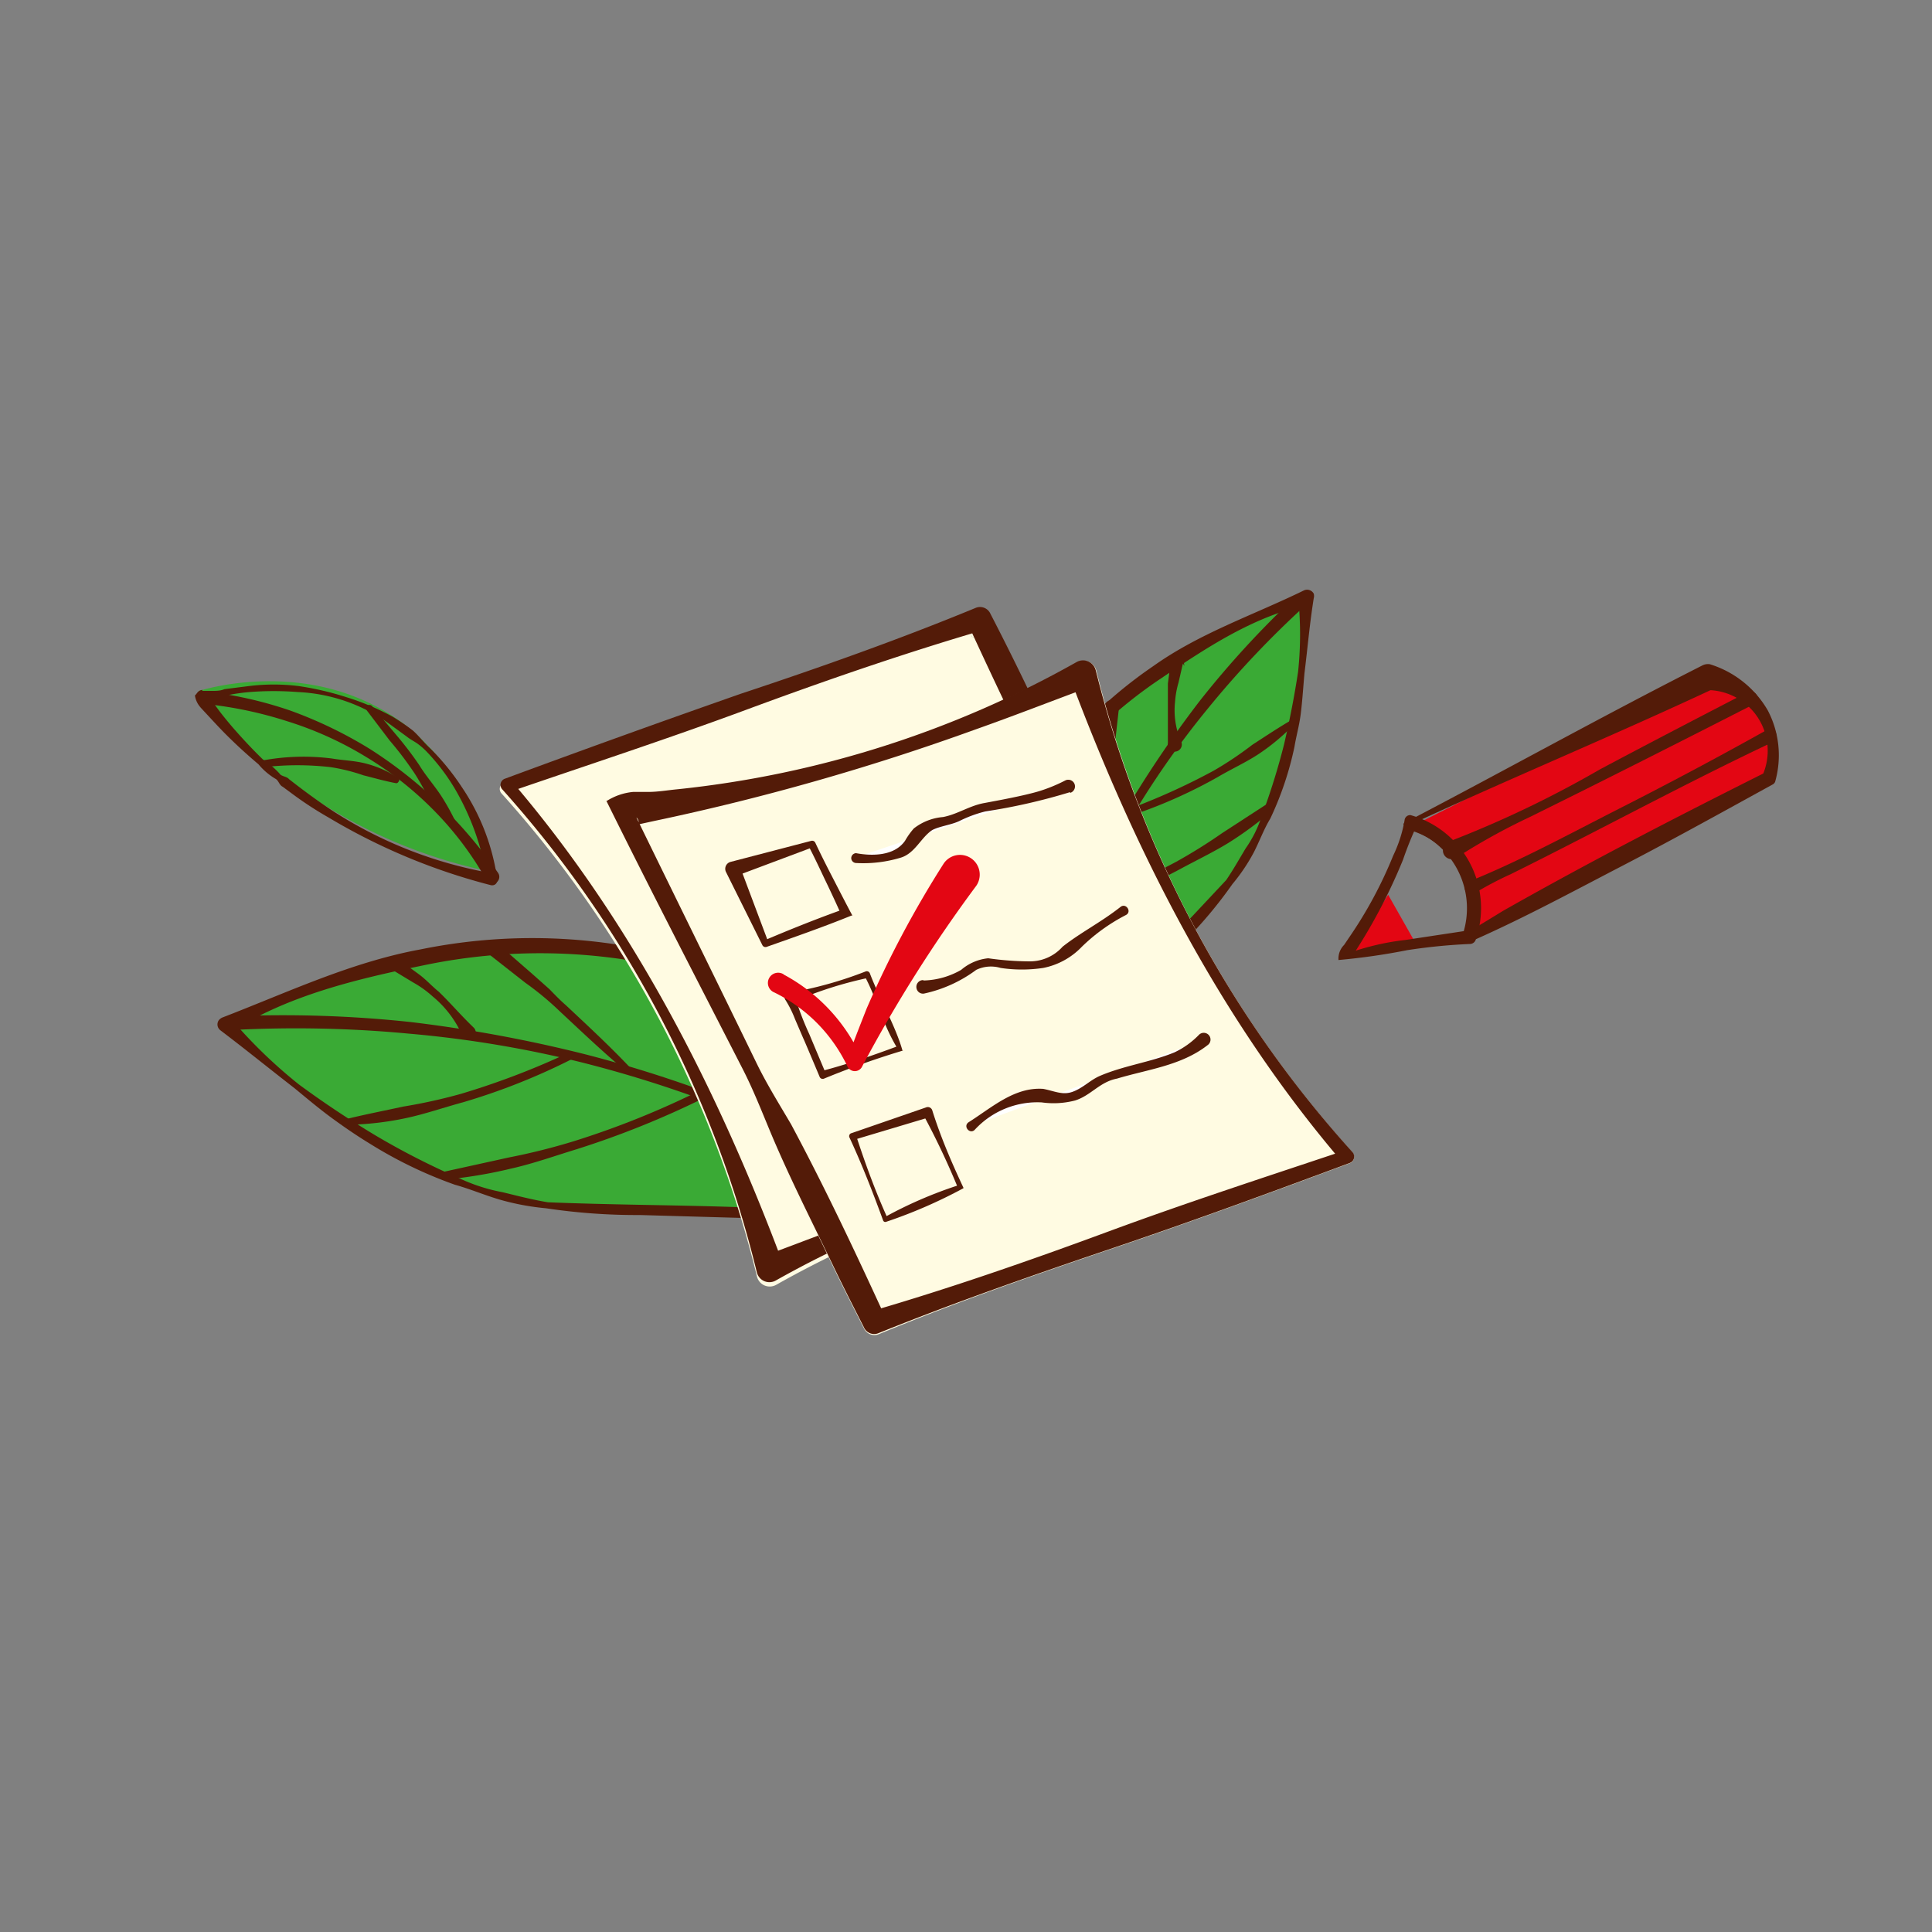 <?xml version="1.0" encoding="UTF-8"?> <svg xmlns="http://www.w3.org/2000/svg" id="Слой_1" data-name="Слой 1" viewBox="0 0 100 100"><rect x="0" y="0" width="100" height="100" fill="#808080" stroke="none"/><defs><style>.cls-1{fill:#3aaa35;}.cls-2{fill:#531b08;}.cls-3{fill:#fffbe2;}.cls-4{fill:#e30613;}.cls-5{fill:#fff;}</style></defs><path class="cls-1" d="M10.27,35.77a25,25,0,0,0,4.27,4.33,26.12,26.12,0,0,0,10.77,5,11.77,11.77,0,0,0-4.39-7.62C16.26,34,10.78,35.61,10.27,35.77Z"></path><path class="cls-2" d="M10.77,36.23a.19.19,0,0,0,.12-.06l.14.19.33.45c.23.3.47.59.71.87.49.56,1,1.11,1.54,1.63a4.62,4.62,0,0,1,.86.73c.11.16.37.14.49.29l.44.34c.59.45,1.2.89,1.82,1.3a22.16,22.16,0,0,0,8.31,3.24h0l-.32.3a13.35,13.35,0,0,0-1.64-4.64,10.62,10.62,0,0,0-1.52-2,3.67,3.67,0,0,0-.47-.4c-.18-.12-.36-.21-.52-.34l-1-.73a8.79,8.79,0,0,0-4.65-1.58,15.93,15.93,0,0,0-2.49,0,10.42,10.42,0,0,0-1.23.18,4.56,4.56,0,0,0-.6.18l-.28.12-.14.07S10.78,36.31,10.77,36.23ZM10.09,36a.7.7,0,0,1,.39-.24l.18,0,.32,0c.22,0,.43,0,.64-.09l1.27-.16a10.44,10.44,0,0,1,2.56,0,15.25,15.25,0,0,1,2.49.58,12.87,12.87,0,0,1,2.37,1,11.21,11.21,0,0,1,1.07.73c.32.29.58.64.9.93a12.37,12.37,0,0,1,1.63,2,11.27,11.27,0,0,1,1.83,4.78h0a.26.26,0,0,1-.22.29h-.1A31.77,31.77,0,0,1,17,42.31a18.43,18.43,0,0,1-1.91-1.25l-.46-.34c-.18-.08-.21-.34-.39-.42a3.38,3.38,0,0,1-.86-.74c-.58-.49-1.14-1-1.68-1.54-.27-.27-.53-.55-.79-.83l-.39-.42c-.07-.08-.11-.11-.21-.24A1.17,1.17,0,0,1,10.09,36Z"></path><path class="cls-2" d="M10.46,35.77a20.79,20.79,0,0,1,4.54,1,22.24,22.24,0,0,1,4.15,2,22.79,22.79,0,0,1,3.63,2.87,24.84,24.84,0,0,1,3,3.54.36.36,0,0,1-.09.5.34.34,0,0,1-.49-.08l0,0a16.93,16.93,0,0,0-2.7-3.61,17.86,17.86,0,0,0-3.55-2.81,18.2,18.2,0,0,0-4.12-1.86,20.68,20.68,0,0,0-4.41-.9.36.36,0,0,1,.06-.71Z"></path><path class="cls-2" d="M20.51,40.54c-.59-.11-1.14-.27-1.7-.41a9.6,9.6,0,0,0-1.68-.42,14.92,14.92,0,0,0-3.47,0,.17.17,0,0,1-.2-.15.17.17,0,0,1,.14-.2,11.62,11.62,0,0,1,3.58-.1c.59.1,1.2.11,1.79.27a5.57,5.57,0,0,1,1.65.74.14.14,0,0,1,0,.2A.13.13,0,0,1,20.51,40.54Z"></path><path class="cls-2" d="M23.55,43.09a11.61,11.61,0,0,1-1.2-1.54c-.35-.55-.62-1.14-1-1.68a17.45,17.45,0,0,0-1.18-1.54L19,36.79h0a.19.19,0,0,1,0-.25.18.18,0,0,1,.25,0l1.26,1.5a18.32,18.32,0,0,1,1.19,1.56c.34.56.78,1.05,1.14,1.6A11.91,11.91,0,0,1,23.79,43a.14.14,0,0,1-.23.15Z"></path><path class="cls-1" d="M47.72,63.1c-3.52-.11-8.91-.26-15.9-.41-1.26,0-1.61,0-2-.06-4.24-.25-10.3-2.12-18-9.47,11.71-5.91,24.07-5.39,31,1.19A18.69,18.69,0,0,1,47.72,63.1Z"></path><path class="cls-2" d="M47.91,63.2c-3.25,0-6.55-.08-9.85-.17l-4.93-.14a31.73,31.73,0,0,1-4.87-.35,13,13,0,0,1-2.4-.45c-.78-.23-1.53-.55-2.32-.77a22.48,22.48,0,0,1-4.39-2.12c-.69-.42-1.36-.88-2-1.35s-1.27-1-1.9-1.52c-1.29-1-2.52-2-3.84-3h0a.38.38,0,0,1-.08-.53.52.52,0,0,1,.17-.13h0c3.38-1.3,6.67-2.87,10.27-3.53A28.9,28.9,0,0,1,32.6,49a22.09,22.09,0,0,1,5.19,1.65,18.14,18.14,0,0,1,4.48,3.06,16,16,0,0,1,3.47,4.16,23,23,0,0,1,1.18,2.45l.51,1.26c.08.23.17.39.27.69A5,5,0,0,1,47.91,63.2Zm-.56-.44a1.55,1.55,0,0,1-.17-.4,5,5,0,0,0-.14-.6c-.12-.44-.28-.85-.44-1.27a16.07,16.07,0,0,0-1.2-2.38A16.45,16.45,0,0,0,42.08,54a16.69,16.69,0,0,0-4.52-2.78,20.41,20.41,0,0,0-5.08-1.53,29.41,29.41,0,0,0-10.58.28c-3.46.71-7,1.55-10,3.47l.1-.66h0a25.55,25.55,0,0,0,3.47,3.35c1.29.95,2.63,1.84,4,2.66a39,39,0,0,0,4.27,2.18,9.21,9.21,0,0,0,2.28.74c.78.19,1.55.39,2.34.52,3.21.13,6.39.14,9.54.24S44.16,62.62,47.35,62.76Z"></path><path class="cls-2" d="M12.09,52.6a62.25,62.25,0,0,1,9.16.3,72.14,72.14,0,0,1,9,1.66,65,65,0,0,1,8.68,2.89A77.17,77.17,0,0,1,47.2,61.4a.35.35,0,0,1,.15.48.36.36,0,0,1-.49.14h0a56.92,56.92,0,0,0-8.07-4.15A62.63,62.63,0,0,0,30.15,55a58,58,0,0,0-9-1.5,62.28,62.28,0,0,0-9.06-.19.36.36,0,1,1,0-.71Z"></path><path class="cls-2" d="M20.66,49.68l1.05.77c.35.26.64.59,1,.88.62.6,1.17,1.25,1.81,1.86a.36.36,0,0,1,0,.51.35.35,0,0,1-.51,0,.47.47,0,0,1-.09-.12,5.46,5.46,0,0,0-1.52-2,5.46,5.46,0,0,0-1-.72l-1.06-.64,0,0a.36.36,0,1,1,.37-.61Z"></path><path class="cls-2" d="M25.76,48.85l1.79,1.56.89.79c.28.29.55.57.85.83,1.15,1.08,2.32,2.16,3.4,3.31a.13.13,0,0,1,0,.19.15.15,0,0,1-.19,0h0c-1.21-1-2.35-2.09-3.5-3.16a15.51,15.51,0,0,0-1.82-1.51L25.32,49.4h0a.35.35,0,0,1-.06-.5.36.36,0,0,1,.5-.06Z"></path><path class="cls-2" d="M17.85,57.94c1-.25,2-.44,3-.66a27.64,27.64,0,0,0,3-.66,40.13,40.13,0,0,0,5.67-2.17.18.18,0,0,1,.16.33,33.36,33.36,0,0,1-5.7,2.27c-1,.27-2,.62-3,.83a15.76,15.76,0,0,1-3.06.34.14.14,0,0,1-.14-.14A.14.14,0,0,1,17.85,57.94Z"></path><path class="cls-2" d="M22.93,60.66l3.41-.75a32.94,32.94,0,0,0,3.39-.85,44.6,44.6,0,0,0,6.47-2.6.22.22,0,0,1,.3.1.22.22,0,0,1-.1.29,46.77,46.77,0,0,1-6.54,2.63c-1.12.34-2.23.74-3.38,1a24.3,24.3,0,0,1-3.48.58.21.21,0,0,1-.23-.19A.21.21,0,0,1,22.93,60.66Z"></path><path class="cls-1" d="M53.14,57.21C55.05,55.13,58,52,61.81,47.87c.7-.74.89-.94,1.11-1.2,2.24-2.58,4.56-7.1,4.68-15.65C57.65,34.42,51,41.79,50.94,49.43A14.92,14.92,0,0,0,53.14,57.21Z"></path><path class="cls-2" d="M53.15,56.74c1.71-1.91,3.39-3.78,5.1-5.62l5.22-5.57c.36-.53.67-1.08,1-1.63a6.27,6.27,0,0,0,.85-1.72,35.27,35.27,0,0,0,1.14-3.66c.29-1.25.54-2.51.73-3.78a18.45,18.45,0,0,0,0-3.86l.54.39c-2.83.6-5.27,2.23-7.6,3.8A23.81,23.81,0,0,0,54,41a16.79,16.79,0,0,0-2,3.75,13.08,13.08,0,0,0-1,4.14,13.3,13.3,0,0,0,.52,4.21,13,13,0,0,0,.69,2,8.67,8.67,0,0,0,.49,1,3.51,3.51,0,0,0,.26.4A.59.59,0,0,1,53.15,56.74Zm-.08.7a4.5,4.5,0,0,1-.42-.65c-.12-.24-.15-.38-.24-.56l-.43-1a16.71,16.71,0,0,1-.74-2,12.72,12.72,0,0,1-.44-4.34,14.7,14.7,0,0,1,.74-4.3,18,18,0,0,1,2-3.92,23.07,23.07,0,0,1,6.15-6.19c2.4-1.71,5.18-2.64,7.8-3.92h0a.39.39,0,0,1,.51.17.45.45,0,0,1,0,.23c-.21,1.3-.32,2.59-.48,3.88-.06.65-.1,1.3-.18,2S67.11,38,67,38.66a16.71,16.71,0,0,1-1.25,3.71c-.34.56-.56,1.18-.86,1.76a9.51,9.51,0,0,1-1.1,1.63,22.58,22.58,0,0,1-2.52,3l-2.69,2.92C56.73,53.64,54.89,55.56,53.07,57.44Z"></path><path class="cls-2" d="M67.53,31.37a49.79,49.79,0,0,0-5,5.29,45.78,45.78,0,0,0-4.17,6,50.67,50.67,0,0,0-3.19,6.54,44.57,44.57,0,0,0-2.12,7,.35.35,0,0,1-.42.28.36.36,0,0,1-.28-.42v0A64.78,64.78,0,0,1,54.78,49,51.51,51.51,0,0,1,58,42.39a57.94,57.94,0,0,1,4.09-6.1,49.16,49.16,0,0,1,5-5.44.35.35,0,0,1,.5,0,.36.36,0,0,1,0,.51Z"></path><path class="cls-2" d="M61.23,34.33l-.23,1a4.7,4.7,0,0,0-.18,1,4.06,4.06,0,0,0,.29,2,.37.37,0,1,1-.66.32.39.39,0,0,1,0-.18h0c0-.72,0-1.4,0-2.09,0-.35,0-.7,0-1l.13-1a.36.36,0,0,1,.4-.31.35.35,0,0,1,.31.4.08.08,0,0,1,0,0Z"></path><path class="cls-2" d="M57.91,36.7l-.21,1.88a11.84,11.84,0,0,0-.17,1.88c0,1.26-.05,2.52-.17,3.78h0a.15.15,0,0,1-.15.13.16.16,0,0,1-.13-.14c-.07-1.26,0-2.53,0-3.8q0-.48,0-1l0-.95.09-1.91a.36.36,0,0,1,.38-.33.35.35,0,0,1,.34.37v0Z"></path><path class="cls-2" d="M67.08,37.39A11.05,11.05,0,0,1,65.19,39c-.69.46-1.45.8-2.16,1.22a25.55,25.55,0,0,1-4.51,2,.18.18,0,0,1-.22-.11.17.17,0,0,1,.1-.22,34.07,34.07,0,0,0,4.42-2,18.13,18.13,0,0,0,2-1.34c.68-.44,1.35-.89,2.06-1.3a.15.15,0,0,1,.2,0A.14.14,0,0,1,67.08,37.39Z"></path><path class="cls-2" d="M65.86,41.94a17.93,17.93,0,0,1-2.28,1.69c-.8.49-1.66.9-2.49,1.35a37.75,37.75,0,0,1-5.17,2.28.23.23,0,0,1-.29-.14.23.23,0,0,1,.14-.28,35.29,35.29,0,0,0,5.12-2.24,27.6,27.6,0,0,0,2.37-1.48L65.6,41.6a.21.21,0,0,1,.3.06A.22.22,0,0,1,65.86,41.94Z"></path><path class="cls-3" d="M40.28,64.93c.08.21.15.41.23.61l-.09,0-.56.27c-.06-.19-.12-.38-.18-.59l0-.09c-.47-1.48-1.13-3.42-2-5.64a69.69,69.69,0,0,0-6.85-12.87,63.8,63.8,0,0,0-4.29-5.54.41.41,0,0,0-.09-.1c-.05-.06-.1-.13-.16-.19l.23-.07.13,0,.25.29C32.77,48.07,37,56.34,40.28,64.93Z"></path><path class="cls-3" d="M50.11,32.52l.77.32-.55.16Z"></path><path class="cls-3" d="M63,58.29c0-.06-.07-.12-.1-.19h.08A.25.25,0,0,0,63,58.29Z"></path><path class="cls-3" d="M63,58.39a.24.24,0,0,1,0-.1A.47.47,0,0,0,63,58.39Z"></path><path class="cls-3" d="M57.54,45.45C57,44.33,56.51,43.17,56,42c-1-2.27-2.07-4.48-3.13-6.7-.54-1.11-1.09-2.22-1.66-3.31a.57.57,0,0,0-.76-.32c-4,1.64-8.07,3.09-12.17,4.45S30.16,39,26.11,40.5a.35.35,0,0,0-.15.57,58,58,0,0,1,13.22,25,.68.68,0,0,0,1,.43A53.3,53.3,0,0,1,60.8,59.91l1.55-.14.77-.05h.06a2.94,2.94,0,0,0,1.39-.49C62.18,54.49,59.85,49.94,57.54,45.45ZM50.35,61.72a77.14,77.14,0,0,0-9.84,3.82l0,.1-.12-.06-.74-.32-.13-.05.1,0,.63-.24C37,56.34,32.77,48.07,26.83,41l-.36.12-.13.05,0-.15.07-.26,0-.16.09.11,24.09-8.46q2.38,5,4.85,10,4.13,8.4,8.27,16.52A76.57,76.57,0,0,0,50.35,61.72Z"></path><path class="cls-3" d="M55.52,42.29q-2.46-5-4.85-10L26.58,40.71l.25.29C32.77,48.07,37,56.34,40.28,64.93c.08.21.15.41.23.61a77.46,77.46,0,0,1,23.28-6.73Q59.64,50.68,55.52,42.29Zm-4.64-9.45-.55.16-.22-.48Zm12,25.26h.08a.25.25,0,0,0,0,.2.47.47,0,0,0,0,.1.24.24,0,0,1,0-.1C62.93,58.23,62.89,58.17,62.86,58.1Z"></path><path class="cls-2" d="M64.57,59a3.06,3.06,0,0,1-1.39.5h-.06l-.77.05c-.52,0-1,.1-1.55.15a53.46,53.46,0,0,0-20.63,6.57.67.67,0,0,1-1-.43A58,58,0,0,0,26,40.86a.34.34,0,0,1,.15-.56q6.08-2.25,12.19-4.39c4.1-1.36,8.17-2.8,12.17-4.45a.59.59,0,0,1,.76.32c.57,1.1,1.12,2.2,1.66,3.31,1.07,2.22,2.17,4.43,3.13,6.7.49,1.17.95,2.34,1.52,3.46,2.31,4.49,4.64,9,7,13.76ZM63,58.19c-2-4.11-4.12-8.39-6.23-12.72-.53-1.09-1.18-2.13-1.79-3.17-1.74-3.27-3.32-6.62-4.88-10l.77.32c-4.15,1.22-8.23,2.63-12.28,4.13S30.44,39.59,26.34,41c0,0,.15-.58.15-.56,6.28,7.34,10.69,16,14.05,25l-1-.43c2-.74,3.94-1.5,5.92-2.2a121.7,121.7,0,0,1,16.66-4.74l.77-.17h0a.35.35,0,0,0,.07.31Z"></path><path class="cls-3" d="M69.83,60.22c-4,1.49-8.11,3-12.18,4.38s-8.18,2.81-12.17,4.46a.6.6,0,0,1-.77-.32c-.56-1.1-1.12-2.2-1.65-3.31C42,63.2,40.89,61,39.92,58.72c-.49-1.17-.94-2.33-1.52-3.45-2.3-4.49-4.64-9-7-13.76a3.1,3.1,0,0,1,1.4-.5h0l.78,0c.51,0,1-.09,1.54-.14a53.25,53.25,0,0,0,20.63-6.58.68.68,0,0,1,1,.44A58,58,0,0,0,70,59.65.35.35,0,0,1,69.83,60.22Z"></path><path class="cls-4" d="M71.85,46.31l1.41,2.49-3.44.73Z"></path><path class="cls-4" d="M88.4,35.06a3.92,3.92,0,0,1,3.17,5.25l-15.52,8.2a5,5,0,0,0-.52-4.09,4.61,4.61,0,0,0-2.23-1.76Z"></path><path class="cls-2" d="M31.37,41.48a3.09,3.09,0,0,1,1.4-.49h0l.78,0c.51,0,1-.09,1.54-.14a53.25,53.25,0,0,0,20.63-6.58.68.68,0,0,1,1,.44A58,58,0,0,0,70,59.63a.35.35,0,0,1-.15.57c-4,1.49-8.11,3-12.19,4.38S49.47,67.39,45.48,69a.58.58,0,0,1-.77-.31c-.56-1.1-1.12-2.2-1.65-3.31C42,63.18,40.89,61,39.92,58.7c-.49-1.17-.94-2.33-1.52-3.45-2.3-4.49-4.64-9-7-13.77Zm1.57.83c2,4.1,4.11,8.38,6.22,12.72.53,1.09,1.18,2.13,1.79,3.17,1.75,3.27,3.33,6.62,4.88,10l-.77-.32c4.15-1.21,8.23-2.63,12.29-4.13s8.15-2.83,12.25-4.2l-.15.57c-6.28-7.35-10.68-16-14.05-25l1,.44c-2,.74-3.94,1.5-5.92,2.2a123.42,123.42,0,0,1-16.65,4.74l-.78.17h0a.38.38,0,0,0-.06-.31Z"></path><path class="cls-2" d="M44.07,47.39c-1.45.59-3,1.13-4.39,1.62a.18.18,0,0,1-.22-.09l-1.88-3.78a.37.37,0,0,1,.24-.53L42,43.52a.18.18,0,0,1,.2.1c.29.62.6,1.23.92,1.85s.74,1.44,1,1.92Zm-.62-.25c-.18-.41-.57-1.24-.77-1.65-.27-.57-.54-1.15-.84-1.72l.21.09-4,1.5.24-.53,1.48,3.94-.22-.09c1.32-.56,2.59-1.07,3.89-1.54Z"></path><path class="cls-2" d="M46.76,54.37a43.48,43.48,0,0,0-4.11,1.46.17.17,0,0,1-.22-.08s-.84-2-.85-2l-.43-1a5.66,5.66,0,0,0-.5-1,.23.23,0,0,1,.16-.36,20.24,20.24,0,0,0,4-1.11.17.17,0,0,1,.21.09c.49,1.3,1.32,2.7,1.69,4Zm-.33-.14c-.76-1.26-1-2.43-1.68-3.72l.21.1a20.1,20.1,0,0,0-4,1.29l.17-.37a15.31,15.31,0,0,0,.76,2l.84,2-.22-.09c1.31-.34,2.66-.81,3.9-1.27Z"></path><path class="cls-2" d="M49.87,61.5a25.35,25.35,0,0,1-4,1.74.12.12,0,0,1-.16-.07c-.53-1.45-1.09-2.89-1.74-4.29a.16.16,0,0,1,.11-.23l3.85-1.33a.24.24,0,0,1,.32.14c.44,1.4,1,2.7,1.61,4Zm-.33-.12a40.32,40.32,0,0,0-1.76-3.7l.32.15L44.19,59l.12-.23c.48,1.47,1,2.9,1.65,4.33L45.79,63a22,22,0,0,1,3.75-1.63Z"></path><path class="cls-2" d="M47.82,50.75a4.1,4.1,0,0,0,1.93-.55,2.53,2.53,0,0,1,1.4-.6,15.53,15.53,0,0,0,2.14.16A2.26,2.26,0,0,0,55,49c.94-.74,2-1.27,3-2.06.28-.22.6.25.28.42A9.48,9.48,0,0,0,56,49a3.78,3.78,0,0,1-2,1.1,7.44,7.44,0,0,1-2.21,0,1.76,1.76,0,0,0-1.26.1,7,7,0,0,1-2.67,1.22.34.34,0,0,1-.42-.26.35.35,0,0,1,.33-.43Z"></path><path class="cls-5" d="M55.26,40.67a11.37,11.37,0,0,1-1.84.59l-.94.19c-1.51.29-1.5.27-1.82.36-.75.22-.65.32-1.5.57a4.49,4.49,0,0,0-1.25.41,3.11,3.11,0,0,0-.85.93c-.36.4-1.08.79-2.72.65"></path><path class="cls-2" d="M55.39,41A30.62,30.62,0,0,1,51,42a6.5,6.5,0,0,0-1.35.5c-.43.2-1,.26-1.39.46-.59.38-.89,1.2-1.63,1.43a6.69,6.69,0,0,1-2.31.28.26.26,0,0,1-.26-.25.26.26,0,0,1,.25-.26c.86.16,2,.14,2.54-.65a3.79,3.79,0,0,1,.45-.63,2.83,2.83,0,0,1,1.51-.59c.74-.14,1.36-.58,2.11-.72s2.07-.38,2.87-.62a8.21,8.21,0,0,0,1.34-.55.35.35,0,0,1,.47.14.35.35,0,0,1-.21.5Z"></path><path class="cls-5" d="M62.27,53.84a6,6,0,0,1-1.33.85,13.78,13.78,0,0,1-2.19.64,10.11,10.11,0,0,0-1.84.61c-.62.35-.71.59-1.23.77a3.09,3.09,0,0,1-1.61,0c-.76-.13-2,.06-3.78,1.56"></path><path class="cls-2" d="M62.5,54.1c-1.36,1.06-3.1,1.25-4.69,1.73-.89.17-1.34.87-2.16,1.13a4.42,4.42,0,0,1-1.73.1,4.41,4.41,0,0,0-3.47,1.42c-.25.25-.62-.18-.32-.39,1.18-.74,2.37-1.84,3.87-1.73.57.11,1,.34,1.52.15s.87-.57,1.36-.8c1.25-.55,2.68-.73,3.91-1.24a4.33,4.33,0,0,0,1.26-.9.35.35,0,1,1,.45.53Z"></path><path class="cls-4" d="M40.56,50.44a9.13,9.13,0,0,1,4.07,4.41h-.78c.31-.89.66-1.76,1-2.63a53.55,53.55,0,0,1,4-7.53,1,1,0,1,1,1.68,1.16,73.07,73.07,0,0,0-5.9,9.34.42.42,0,0,1-.77,0,8.14,8.14,0,0,0-3.78-3.82.53.53,0,1,1,.48-.94Z"></path><path class="cls-2" d="M69.28,49.69a1,1,0,0,1,.29-.78l.27-.4a22,22,0,0,0,2.27-4.22,7,7,0,0,0,.59-1.83.29.29,0,0,1,.31-.27,5,5,0,0,1,3.37,6.46.32.32,0,0,1-.29.21,29.55,29.55,0,0,0-3.25.32,33.53,33.53,0,0,1-3.56.51Zm.59-.38a13.15,13.15,0,0,1,2.89-.66L76,48.16l-.3.24a4.31,4.31,0,0,0-2.79-5.5l.45-.23a18,18,0,0,0-.74,1.83,28.69,28.69,0,0,1-2.5,4.79L70,49.5c0-.06,0-.18-.13-.19Z"></path><path class="cls-2" d="M72.7,42.59c5.08-2.65,10.23-5.52,15.4-8.14a.64.64,0,0,1,.4-.07,5.25,5.25,0,0,1,3,2.39,5,5,0,0,1,.39,3.66.26.26,0,0,1-.13.17C89.21,42,86.62,43.44,84,44.8s-5,2.65-7.6,3.81c-.08,0-.17.08-.34,0,0,0-.09-.05-.08-.07a4.45,4.45,0,0,0-3-5.57.46.46,0,0,1-.34-.33Zm.68-.05a.26.26,0,0,0-.16-.28h0a5.26,5.26,0,0,1,1.6,1,4.79,4.79,0,0,1,1.27,5.28L76,48.46c0-.21.06-.27.14-.31.54-.32,1.11-.67,1.65-1,4.46-2.53,9-4.87,13.59-7.17l-.17.19a3.14,3.14,0,0,0-2.93-4.45l.39-.06c-5.07,2.37-10.17,4.49-15.32,6.86Z"></path><path class="cls-5" d="M75.17,44l4.28-2.1Q85.17,39,90.59,36.11"></path><path class="cls-2" d="M75,43.56a55.23,55.23,0,0,0,7.8-3.73c2.21-1.18,5.4-2.84,7.65-4a.35.35,0,1,1,.33.62c-3.74,1.91-7.87,4-11.6,5.84a32.58,32.58,0,0,0-3.79,2.1.45.45,0,1,1-.39-.8Z"></path><path class="cls-5" d="M76.15,46l4.28-2.1Q86.14,41,91.57,38.11"></path><path class="cls-2" d="M76,45.64c2.64-1.06,5.26-2.49,7.78-3.77s5.12-2.66,7.64-4.07a.35.35,0,1,1,.32.62c-4.44,2.09-9.11,4.63-13.53,6.82a18.41,18.41,0,0,0-1.9,1,.35.35,0,1,1-.31-.63Z"></path></svg> 